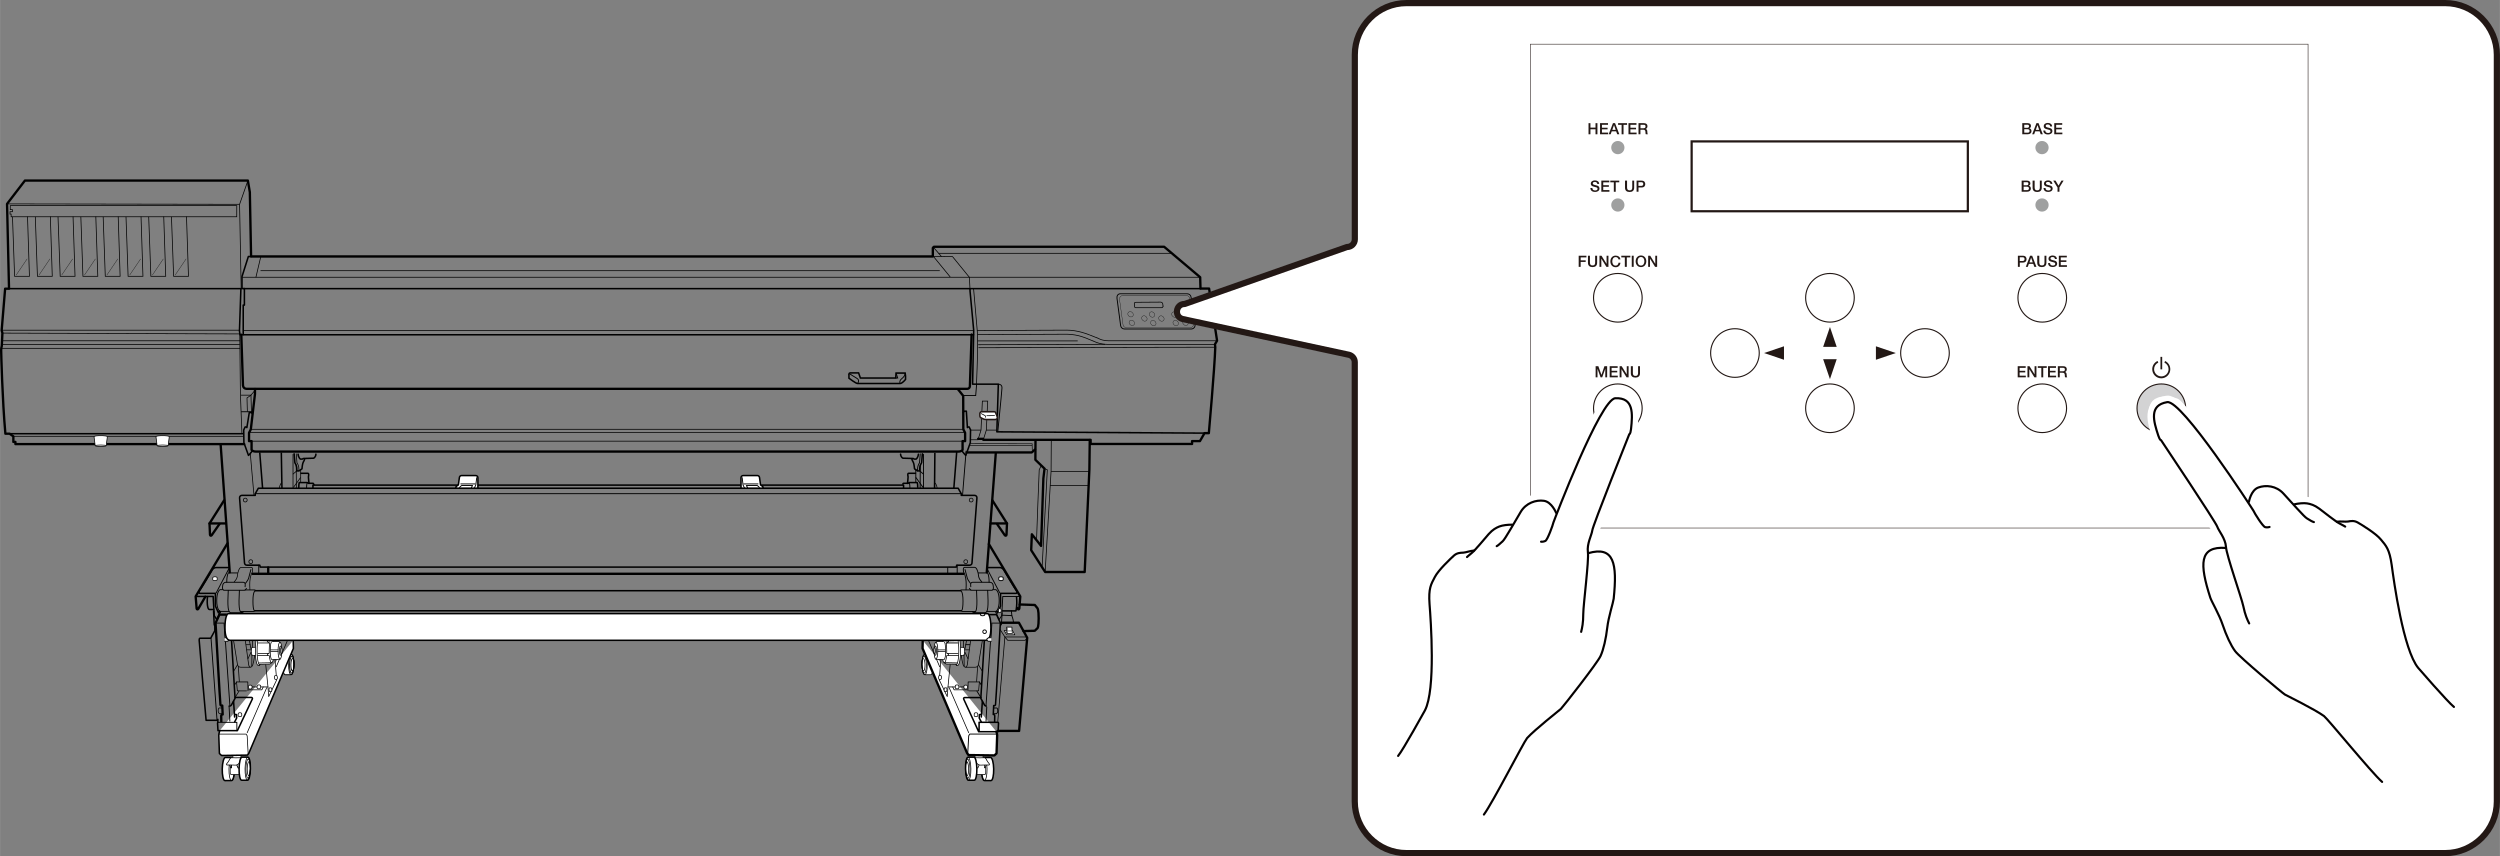 <?xml version="1.0" encoding="UTF-8"?>
<svg id="_レイヤー_1" data-name="レイヤー 1" xmlns="http://www.w3.org/2000/svg" width="142.57mm" height="48.83mm" viewBox="0 0 404.13 138.42">
  <rect x="0" y="0" width="404.13" height="138.42" fill="#808080" stroke="none"/>
  <defs>
    <style>
      .cls-1, .cls-2, .cls-3, .cls-4, .cls-5, .cls-6, .cls-7, .cls-8, .cls-9, .cls-10, .cls-11 {
        fill: #fff;
      }

      .cls-1, .cls-12, .cls-3, .cls-4, .cls-6, .cls-13, .cls-7, .cls-14, .cls-9, .cls-15, .cls-16, .cls-17, .cls-18, .cls-19, .cls-20 {
        stroke-linejoin: round;
      }

      .cls-1, .cls-12, .cls-4, .cls-21, .cls-6, .cls-13, .cls-22, .cls-7, .cls-23, .cls-14, .cls-24, .cls-8, .cls-9, .cls-15, .cls-16, .cls-25, .cls-26, .cls-17, .cls-18, .cls-19 {
        stroke: #000;
      }

      .cls-1, .cls-5, .cls-7, .cls-23, .cls-14, .cls-18 {
        stroke-width: .25px;
      }

      .cls-12, .cls-27, .cls-21, .cls-13, .cls-22, .cls-23, .cls-14, .cls-24, .cls-15, .cls-16, .cls-25, .cls-28, .cls-26, .cls-29, .cls-17, .cls-18, .cls-19, .cls-20 {
        fill: none;
      }

      .cls-12, .cls-4, .cls-13, .cls-11 {
        stroke-width: .38px;
      }

      .cls-3, .cls-27, .cls-30, .cls-5, .cls-28, .cls-10, .cls-11 {
        stroke: #231815;
      }

      .cls-3, .cls-4, .cls-6, .cls-13, .cls-22, .cls-7, .cls-14, .cls-9, .cls-15, .cls-17, .cls-19, .cls-20 {
        stroke-linecap: round;
      }

      .cls-27 {
        stroke-width: .09px;
      }

      .cls-27, .cls-30, .cls-21, .cls-5, .cls-22, .cls-23, .cls-24, .cls-8, .cls-25, .cls-28, .cls-26, .cls-29, .cls-11 {
        stroke-miterlimit: 10;
      }

      .cls-30 {
        fill: #d3d3d4;
      }

      .cls-30, .cls-28 {
        stroke-width: .18px;
      }

      .cls-21 {
        stroke-width: .1px;
      }

      .cls-6, .cls-15, .cls-25 {
        stroke-width: .15px;
      }

      .cls-22, .cls-24 {
        stroke-width: .05px;
      }

      .cls-8, .cls-9, .cls-16, .cls-26, .cls-19 {
        stroke-width: .12px;
      }

      .cls-29 {
        stroke: #fff;
        stroke-width: 2.1px;
      }

      .cls-17 {
        stroke-width: .07px;
      }

      .cls-31 {
        fill: #231815;
      }

      .cls-32 {
        fill: #9fa0a0;
      }

      .cls-10 {
        stroke-width: .36px;
      }

      .cls-20 {
        stroke: #040000;
        stroke-width: .35px;
      }
    </style>
  </defs>
  <polygon class="cls-9" points="162.33 101.93 162.75 102.62 164.04 102.62 163.67 101.93 162.33 101.93"/>
  <g>
    <path class="cls-7" d="M37.5,122.46c-.1,0-.98,.01-1.08,0-.25-.01-.48,.81-.5,1.84-.02,1.03,.17,1.87,.42,1.89,.1,0,.98-.01,1.08,0,.25,.01,.48-.81,.5-1.84,.02-1.03-.17-1.87-.42-1.89Z"/>
    <ellipse class="cls-19" cx="37.46" cy="124.32" rx="1.86" ry=".46" transform="translate(-87.49 159.61) rotate(-89)"/>
  </g>
  <path class="cls-9" d="M37.64,121.97v.6s-.36,.93-.41,1.32-.02,1.2-.02,1.2l.14,.12h1.58l.02-3.23"/>
  <polyline class="cls-6" points="37.09 123.45 37.28 124.12 37.42 124.12 37.42 123.31"/>
  <polyline class="cls-6" points="38.17 123.43 38.48 124.15 38.74 124.15 38.93 123.21"/>
  <path class="cls-9" d="M37.18,122.63s-.28,.57-.47,.75-.11,.3-.01,.29,1.28,0,1.41,.02,.52-.2,.61-.38,.27-.57,.27-.57c0,0,.09-.26-.19-.24s-1.19,0-1.19,0c0,0-.29-.07-.43,.14Z"/>
  <g>
    <path class="cls-7" d="M40.07,122.4c-.09,0-.87,0-.96,0-.24-.01-.45,.81-.47,1.84-.02,1.03,.16,1.87,.4,1.89,.09,0,.87,0,.96,0,.24,.01,.45-.81,.47-1.84,.02-1.03-.16-1.87-.4-1.89Z"/>
    <ellipse class="cls-19" cx="40.11" cy="124.27" rx="1.55" ry=".36" transform="translate(-84.8 162.35) rotate(-89.07)"/>
    <ellipse class="cls-19" cx="40.03" cy="124.27" rx="1.86" ry=".43" transform="translate(-84.87 162.27) rotate(-89.07)"/>
    <ellipse class="cls-19" cx="40.23" cy="124.27" rx="1.13" ry=".26" transform="translate(-84.69 162.47) rotate(-89.07)"/>
  </g>
  <g>
    <path class="cls-6" d="M47.12,105.81c-.09,0-.87,0-.96,0-.24-.01-.45,.71-.47,1.61-.02,.9,.16,1.64,.4,1.66,.09,0,.87,0,.96,0,.24,.01,.45-.71,.47-1.61,.02-.9-.16-1.64-.4-1.66Z"/>
    <ellipse class="cls-15" cx="47.16" cy="107.45" rx="1.36" ry=".36" transform="translate(-61.16 152.58) rotate(-88.92)"/>
    <ellipse class="cls-15" cx="47.09" cy="107.45" rx="1.63" ry=".43" transform="translate(-61.23 152.49) rotate(-88.92)"/>
    <ellipse class="cls-15" cx="47.28" cy="107.45" rx=".99" ry=".26" transform="translate(-61.05 152.69) rotate(-88.92)"/>
  </g>
  <path class="cls-1" d="M35.52,118.1s-.16,.54-.16,.77,.1,2.94,.1,2.94l.35,.32,4.18-.06,.22-.29,7.21-16.95-.03-1.31"/>
  <line class="cls-19" x1="46.47" y1="103.51" x2="44.65" y2="107.79"/>
  <g>
    <path class="cls-9" d="M41.87,104.64h-1.11s-.15,.08-.15,.64,.15,.69,.15,.69h1"/>
    <g>
      <path class="cls-9" d="M41.92,107.4l1.67-.04,.31-.21c.22,0,.4-.88,.4-1.97s-.18-1.97-.4-1.97l-.11-.17-1.8-.16-.09-.07h-.33s-.29,.35-.29,2.41,.39,2.34,.39,2.34h.28l.09-.15h-.12Z"/>
      <path class="cls-9" d="M45.25,106.56c.17,0,.31-.61,.31-1.37s-.14-1.37-.31-1.37l-.1-.09h-1.19c-.16-.01-.28,.39-.28,1.67s.32,1.25,.32,1.25l1.25-.08Z"/>
      <path class="cls-19" d="M45.25,106.56c-.17,0-.31-.61-.31-1.37s.14-1.37,.31-1.37"/>
      <ellipse class="cls-19" cx="45.34" cy="105.18" rx=".17" ry=".76"/>
      <path class="cls-19" d="M43.51,105.57c0-.13,0-.26,0-.39,0-.46,.03-.88,.09-1.22"/>
      <ellipse class="cls-9" cx="45.46" cy="105.18" rx=".12" ry=".52"/>
      <line class="cls-19" x1="44.95" y1="105.31" x2="43.76" y2="105.31"/>
      <line class="cls-19" x1="44.95" y1="105.06" x2="43.76" y2="105.06"/>
      <path class="cls-19" d="M41.7,103.56l1.64,.04,.31,.06c.07-.28,.16-.44,.25-.44"/>
      <path class="cls-19" d="M41.63,105.99h1.9c.06,.66,.21,1.15,.37,1.15"/>
      <line class="cls-19" x1="41.74" y1="103.94" x2="43.51" y2="103.94"/>
      <path class="cls-19" d="M43.34,103.6c-.24,.11-.07,.22-.04,.19l.25,.17"/>
      <path class="cls-19" d="M41.7,105.63h1.77l-.23,.13s-.09,.12,0,.19"/>
      <path class="cls-19" d="M41.9,102.82s-.35,.48-.35,2.39,.39,2.35,.39,2.35"/>
      <line class="cls-19" x1="41.93" y1="103.15" x2="43.83" y2="103.21"/>
      <line class="cls-19" x1="41.84" y1="107.18" x2="43.82" y2="107.14"/>
    </g>
    <path class="cls-19" d="M37.75,103.55l.64,3.93s.1,.38,.51,.38h1.53c.38,0,.51-.38,.73-1.91"/>
    <path class="cls-19" d="M39.64,103.48l.51,3.7s.03,.67,.29,.67"/>
    <line class="cls-19" x1="40.31" y1="103.55" x2="40.56" y2="104.89"/>
    <line class="cls-19" x1="40.77" y1="104.64" x2="40.82" y2="103.55"/>
    <line class="cls-19" x1="39.79" y1="104.22" x2="40.43" y2="104.22"/>
    <line class="cls-19" x1="39.89" y1="105.05" x2="40.56" y2="105.05"/>
    <line class="cls-19" x1="40.72" y1="105.84" x2="40.69" y2="107.66"/>
    <line class="cls-19" x1="40.56" y1="105.46" x2="40.08" y2="106.48"/>
  </g>
  <path class="cls-9" d="M35.1,93.41c0-.09-.16-.17-.36-.17s-.36,.08-.36,.17v.29c0,.09,.16,.17,.36,.17s.36-.08,.36-.17v-.29Z"/>
  <path class="cls-9" d="M39.07,115.39c0-.1-.13-.17-.29-.17s-.29,.08-.29,.17v.3c0,.1,.13,.17,.29,.17s.29-.08,.29-.17v-.3Z"/>
  <line class="cls-13" x1="35.66" y1="71.87" x2="37.13" y2="92.52"/>
  <path class="cls-13" d="M36.22,80.89l-2.36,3.73,.08,1.84c0,.14,.18,.19,.26,.08l1.26-1.82"/>
  <line class="cls-13" x1="33.86" y1="84.62" x2="36.48" y2="84.62"/>
  <line class="cls-19" x1="40.45" y1="73.27" x2="41.04" y2="79.99"/>
  <line class="cls-18" x1="41.98" y1="73.14" x2="42.44" y2="78.91"/>
  <line class="cls-18" x1="45.47" y1="73.14" x2="45.57" y2="78.94"/>
  <path class="cls-16" d="M45.48,78.08s-.22,.19-.35,.86"/>
  <line class="cls-19" x1="47.36" y1="73.45" x2="47.36" y2="78.91"/>
  <path class="cls-19" d="M47.88,73.37l.12,1.44s.24,.34,.29,.72,.02,.6,.02,.6"/>
  <path class="cls-14" d="M47.54,73.37l.12,1.44s.24,.34,.29,.72,.02,.6,.02,.6h.34l.5-.34s.05-.62,.14-.91,.19-.38,.19-.38l.1-.31"/>
  <path class="cls-14" d="M51.06,73.42c-.02,.48-.36,.65-.36,.65l-1.68,.05-.17,.1h-.29s-.31-.17-.38-.79"/>
  <line class="cls-19" x1="48.6" y1="75.88" x2="48.6" y2="77.97"/>
  <path class="cls-14" d="M50.75,78.35c-.02-.1-.14-.22-.14-.22h-.79l-.14-.12h-1.29s-.1,.02-.1,.86"/>
  <path class="cls-15" d="M49.67,78.01s-.12,.19-.12,.91"/>
  <line class="cls-19" x1="47.37" y1="76.63" x2="47.97" y2="76.12"/>
  <line class="cls-19" x1="48.57" y1="77.22" x2="47.45" y2="78.76"/>
  <line class="cls-19" x1="47.88" y1="75.17" x2="47.9" y2="78.9"/>
  <polyline class="cls-14" points="74.02 78.42 50.58 78.42 50.58 78.92"/>
  <line class="cls-14" x1="119.65" y1="78.42" x2="77.29" y2="78.42"/>
  <path class="cls-14" d="M48.67,76.51h1.08c.24,0,.12,.45,.1,.6s.1,1.03,.1,1.03"/>
  <line class="cls-15" x1="41.25" y1="79.81" x2="155.39" y2="79.81"/>
  <circle class="cls-19" cx="39.64" cy="80.84" r=".31"/>
  <circle class="cls-19" cx="40.53" cy="90.8" r=".31"/>
  <path class="cls-13" d="M36.77,87.83l-5.15,8.59,.16,1.97c.01,.13,.18,.17,.25,.06l1.15-1.98"/>
  <polyline class="cls-14" points="31.72 96.42 34.45 96.42 34.62 99.53 35.05 100.16 35.62 98.91"/>
  <path class="cls-14" d="M33.54,96.45c-.14,1.22,.05,2.08,.29,2.08h.69"/>
  <path class="cls-15" d="M39.83,95.13c-.22,.38-.41,.29-.41,.29h-3.28s-.19-.19-.19-.36,.07-.55,.07-.55c0,0,.1-.38,.5-.38h2.75c.36,0,.41,.26,.34,.72"/>
  <path class="cls-19" d="M37.85,94.08l.34-.45s.19-.36,.19-.62,.24-1.29,.6-1.29h1.68s.17,.05,.17,.29,0,.43-.1,.57-.26,.67-.29,.91-.12,.65-.05,1.84"/>
  <path class="cls-15" d="M39.67,94.31s.43-.55,.5-.79,.29-1.12,.38-1.44"/>
  <path class="cls-15" d="M38.37,92.62h-1.46s-.26,.26-.26,1.51"/>
  <path class="cls-14" d="M35.48,98.77l-.17,.31-.5-1.1v-2.06h-2.54s-.26-.19-.05-.41,2.13-3.47,2.13-3.47c0,0,.26-.29,.55-.29h2.08"/>
  <line class="cls-15" x1="36.96" y1="91.99" x2="34.95" y2="95.82"/>
  <path class="cls-15" d="M36.89,95.44c-.14,2.59-.05,3.61,.43,3.61h1.89s.1-.07,.14-.19"/>
  <path class="cls-15" d="M38.69,95.44c-.14,2.59-.05,3.61,.43,3.61"/>
  <path class="cls-15" d="M37.01,98.84h-1.41c-.14,0-.57-.41-.57-1.75s.41-1.77,.6-1.77h.36"/>
  <path class="cls-15" d="M39.62,95.37h1.53c.14,0,.14,.12,.14,.12,0,0-.41-.05-.41,1.68s.31,1.58,.31,1.58c0,0-.12,.1-.22,.1h-2.08"/>
  <line class="cls-14" x1="41.29" y1="95.49" x2="155.25" y2="95.49"/>
  <polyline class="cls-14" points="41.2 98.74 116.35 98.74 116.5 98.74 155.35 98.74"/>
  <line class="cls-12" x1="40.7" y1="92.76" x2="155.85" y2="92.76"/>
  <line class="cls-13" x1="43.35" y1="91.75" x2="43.35" y2="92.71"/>
  <line class="cls-15" x1="41.82" y1="91.35" x2="41.82" y2="92.74"/>
  <polyline class="cls-6" points="36.32 103.1 36.75 103.1 37.01 103.27 37.01 103.51 36.79 103.67 36.32 103.67"/>
  <ellipse class="cls-6" cx="37.7" cy="99.37" rx=".36" ry=".17"/>
  <circle class="cls-6" cx="37.39" cy="102.12" r=".29"/>
  <path class="cls-14" d="M34.52,98.81l.1,2.15,.1,.26v.74l-.67,1.22h-1.72s-.14-.05-.14,.31,1.12,12.95,1.12,12.95h1.8l.1-.14v.45l-.05,.14,.07,1.22h3.14l2.42-5.12c.05-.11-.03-.24-.15-.24h-2.63"/>
  <polyline class="cls-15" points="35.19 116.77 38.28 116.77 38.28 118.13"/>
  <line class="cls-15" x1="34.11" y1="103.24" x2="35.07" y2="116.34"/>
  <path class="cls-12" d="M35.77,116.77s-.02-.89-.02-1.08,.24-.19,.24-.19l-.07-1.44s-.24,.05-.29-.1-.79-13.24-.79-13.24l.62-1.36h1.2"/>
  <line class="cls-15" x1="36.22" y1="100.8" x2="36.34" y2="102.91"/>
  <line class="cls-15" x1="36.44" y1="103.79" x2="37.15" y2="114.04"/>
  <path class="cls-14" d="M37.03,114.16c.24,0,.36-.17,.36-.17l.6-1.1-.57-9.38"/>
  <line class="cls-14" x1="37.75" y1="113.37" x2="37.92" y2="115.91"/>
  <polyline class="cls-14" points="37.94 115.5 38.23 115.52 38.25 116.07 37.92 116.72"/>
  <line class="cls-15" x1="37.03" y1="114.3" x2="37.15" y2="116.58"/>
  <line class="cls-15" x1="34.83" y1="100.73" x2="36.22" y2="100.73"/>
  <path class="cls-19" d="M35.86,114.45h-.41s-.19-.02-.19,.43,.26,.5,.26,.5h.43"/>
  <path class="cls-19" d="M40.08,111.68l-.03-1.44h-1.82l.13,1.44s1.76,.03,1.72,0Z"/>
  <line class="cls-19" x1="38.39" y1="107.47" x2="37.75" y2="108.52"/>
  <line class="cls-19" x1="38.23" y1="110.25" x2="37.88" y2="110.79"/>
  <line class="cls-19" x1="38.61" y1="111.75" x2="38.04" y2="112.67"/>
  <polyline class="cls-19" points="40.15 111.52 42.32 111.52 42.54 111.05 43.31 111.05 43.43 112.61 44.71 109.93 44.45 106.64"/>
  <line class="cls-19" x1="43.31" y1="111.05" x2="42.95" y2="107.47"/>
  <line class="cls-19" x1="42.54" y1="111.05" x2="40.11" y2="111.05"/>
  <line class="cls-19" x1="38.68" y1="110.18" x2="38.52" y2="107.76"/>
  <path class="cls-9" d="M40.73,110.92c0-.1-.13-.17-.29-.17s-.29,.08-.29,.17v.3c0,.1,.13,.17,.29,.17s.29-.08,.29-.17v-.3Z"/>
  <path class="cls-9" d="M42.13,110.89c0-.1-.13-.17-.29-.17s-.29,.08-.29,.17v.3c0,.1,.13,.17,.29,.17s.29-.08,.29-.17v-.3Z"/>
  <path class="cls-9" d="M43.82,111.81c.07,0,.13-.14,.12-.31s-.06-.31-.13-.31h-.22c-.07,0-.13,.14-.12,.31s.06,.31,.13,.31h.22Z"/>
  <path class="cls-9" d="M44.71,109.83c.07,0,.13-.14,.12-.31s-.06-.31-.13-.31h-.22c-.07,0-.13,.14-.12,.31s.06,.31,.13,.31h.22Z"/>
  <line class="cls-19" x1="43.11" y1="111.17" x2="39.95" y2="118.45"/>
  <polyline class="cls-19" points="35.42 118.67 39.79 118.67 39.95 118.96 40.11 121.9"/>
  <g>
    <path class="cls-7" d="M159.05,122.46c.1,0,.98,.01,1.08,0,.25-.01,.48,.81,.5,1.84,.02,1.03-.17,1.87-.42,1.89-.1,0-.98-.01-1.08,0-.25,.01-.48-.81-.5-1.84-.02-1.03,.17-1.87,.42-1.89Z"/>
    <ellipse class="cls-19" cx="159.09" cy="124.32" rx=".46" ry="1.86" transform="translate(-2.14 2.78) rotate(-1)"/>
  </g>
  <path class="cls-9" d="M158.91,121.97v.6s.36,.93,.41,1.32,.02,1.2,.02,1.2l-.14,.12h-1.58l-.02-3.23"/>
  <polyline class="cls-9" points="159.46 123.45 159.27 124.12 159.13 124.12 159.13 123.31"/>
  <polyline class="cls-9" points="158.38 123.43 158.07 124.15 157.81 124.15 157.62 123.21"/>
  <path class="cls-9" d="M159.37,122.63s.28,.57,.47,.75,.11,.3,.01,.29-1.28,0-1.41,.02-.52-.2-.61-.38-.27-.57-.27-.57c0,0-.09-.26,.19-.24s1.19,0,1.19,0c0,0,.29-.07,.43,.14Z"/>
  <g>
    <path class="cls-7" d="M156.48,122.4c.09,0,.87,0,.96,0,.24-.01,.45,.81,.47,1.84,.02,1.03-.16,1.87-.4,1.89-.09,0-.87,0-.96,0-.24,.01-.45-.81-.47-1.84-.02-1.03,.16-1.87,.4-1.89Z"/>
    <ellipse class="cls-19" cx="156.44" cy="124.27" rx=".36" ry="1.55" transform="translate(-2 2.56) rotate(-.93)"/>
    <ellipse class="cls-19" cx="156.52" cy="124.27" rx=".43" ry="1.86" transform="translate(-2 2.57) rotate(-.93)"/>
    <ellipse class="cls-19" cx="156.32" cy="124.27" rx=".26" ry="1.13" transform="translate(-2 2.56) rotate(-.93)"/>
  </g>
  <g>
    <path class="cls-9" d="M149.43,105.81c.09,0,.87,0,.96,0,.24-.01,.45,.71,.47,1.61,.02,.9-.16,1.64-.4,1.66-.09,0-.87,0-.96,0-.24,.01-.45-.71-.47-1.61-.02-.9,.16-1.64,.4-1.66Z"/>
    <ellipse class="cls-19" cx="149.39" cy="107.45" rx=".36" ry="1.36" transform="translate(-2 2.84) rotate(-1.08)"/>
    <ellipse class="cls-19" cx="149.46" cy="107.45" rx=".43" ry="1.63" transform="translate(-2 2.84) rotate(-1.08)"/>
    <ellipse class="cls-19" cx="149.27" cy="107.45" rx=".26" ry=".99" transform="translate(-2 2.84) rotate(-1.08)"/>
  </g>
  <path class="cls-4" d="M161.07,118.29s.12,.35,.12,.57c0,.22-.1,2.94-.1,2.94l-.35,.32-4.18-.06-.22-.29-7.21-16.95,.03-1.31"/>
  <line class="cls-19" x1="150.08" y1="103.51" x2="151.9" y2="107.79"/>
  <g>
    <path class="cls-9" d="M154.68,104.64h1.11s.15,.08,.15,.64-.15,.69-.15,.69h-1"/>
    <g>
      <path class="cls-9" d="M154.63,107.4l-1.67-.04-.31-.21c-.22,0-.4-.88-.4-1.97s.18-1.97,.4-1.97l.11-.17,1.8-.16,.09-.07h.33s.29,.35,.29,2.41-.39,2.34-.39,2.34h-.28l-.09-.15h.12Z"/>
      <path class="cls-9" d="M151.29,106.56c-.17,0-.31-.61-.31-1.37,0-.76,.14-1.37,.31-1.37l.1-.09h1.19c.16-.01,.28,.39,.28,1.67s-.32,1.25-.32,1.25l-1.25-.08Z"/>
      <path class="cls-19" d="M151.29,106.56c.17,0,.31-.61,.31-1.37s-.14-1.37-.31-1.37"/>
      <ellipse class="cls-19" cx="151.21" cy="105.18" rx=".17" ry=".76"/>
      <path class="cls-19" d="M153.04,105.57c0-.13,0-.26,0-.39,0-.46-.03-.88-.09-1.22"/>
      <ellipse class="cls-9" cx="151.09" cy="105.18" rx=".12" ry=".52"/>
      <line class="cls-19" x1="151.59" y1="105.31" x2="152.78" y2="105.31"/>
      <line class="cls-19" x1="151.59" y1="105.06" x2="152.78" y2="105.06"/>
      <path class="cls-15" d="M154.85,103.56l-1.64,.04-.31,.06c-.07-.28-.16-.44-.25-.44"/>
      <path class="cls-19" d="M154.92,105.99h-1.9c-.06,.66-.21,1.15-.37,1.15"/>
      <line class="cls-15" x1="154.8" y1="103.94" x2="153.03" y2="103.94"/>
      <path class="cls-15" d="M153.21,103.6c.24,.11,.07,.22,.04,.19l-.25,.17"/>
      <path class="cls-19" d="M154.85,105.63h-1.77s.23,.13,.23,.13c0,0,.09,.12,0,.19"/>
      <path class="cls-19" d="M154.64,102.82s.35,.48,.35,2.39-.39,2.35-.39,2.35"/>
      <line class="cls-15" x1="154.62" y1="103.15" x2="152.72" y2="103.21"/>
      <line class="cls-15" x1="154.71" y1="107.18" x2="152.73" y2="107.14"/>
    </g>
    <path class="cls-19" d="M158.8,103.55l-.64,3.93s-.1,.38-.51,.38h-1.53c-.38,0-.51-.38-.73-1.91"/>
    <path class="cls-19" d="M156.91,103.48l-.51,3.7s-.03,.67-.29,.67"/>
    <line class="cls-19" x1="156.24" y1="103.55" x2="155.99" y2="104.89"/>
    <line class="cls-19" x1="155.78" y1="104.64" x2="155.73" y2="103.55"/>
    <line class="cls-15" x1="156.75" y1="104.22" x2="156.12" y2="104.22"/>
    <line class="cls-19" x1="156.66" y1="105.05" x2="155.99" y2="105.05"/>
    <line class="cls-19" x1="155.83" y1="105.84" x2="155.86" y2="107.66"/>
    <line class="cls-19" x1="155.99" y1="105.46" x2="156.47" y2="106.48"/>
  </g>
  <path class="cls-6" d="M161.45,93.41c0-.09,.16-.17,.36-.17s.36,.08,.36,.17v.29c0,.09-.16,.17-.36,.17s-.36-.08-.36-.17v-.29Z"/>
  <path class="cls-9" d="M157.48,115.39c0-.1,.13-.17,.29-.17s.29,.08,.29,.17v.3c0,.1-.13,.17-.29,.17s-.29-.08-.29-.17v-.3Z"/>
  <line class="cls-13" x1="160.97" y1="73.24" x2="159.51" y2="92.52"/>
  <path class="cls-13" d="M160.42,80.89l2.36,3.73-.08,1.84c0,.14-.18,.19-.26,.08l-1.26-1.82"/>
  <line class="cls-13" x1="162.78" y1="84.62" x2="160.16" y2="84.62"/>
  <line class="cls-15" x1="156.17" y1="72.94" x2="155.6" y2="79.99"/>
  <line class="cls-18" x1="154.65" y1="73.07" x2="154.19" y2="78.91"/>
  <line class="cls-18" x1="151.12" y1="73.2" x2="151.07" y2="78.94"/>
  <path class="cls-16" d="M151.16,78.08s.22,.19,.35,.86"/>
  <line class="cls-15" x1="149.28" y1="73.45" x2="149.28" y2="78.91"/>
  <path class="cls-15" d="M148.76,73.37l-.12,1.44s-.24,.34-.29,.72-.02,.6-.02,.6"/>
  <path class="cls-14" d="M149.1,73.37l-.12,1.44s-.24,.34-.29,.72-.02,.6-.02,.6h-.34l-.5-.34s-.05-.62-.14-.91-.19-.38-.19-.38l-.1-.31"/>
  <path class="cls-14" d="M145.58,73.42c.02,.48,.36,.65,.36,.65l1.68,.05,.17,.1h.29s.31-.17,.38-.79"/>
  <line class="cls-15" x1="148.04" y1="75.88" x2="148.04" y2="77.97"/>
  <path class="cls-18" d="M145.89,78.35c.02-.1,.14-.22,.14-.22h.79s.14-.12,.14-.12h1.29s.1,.02,.1,.86"/>
  <path class="cls-15" d="M146.97,78.01s.12,.19,.12,.91"/>
  <line class="cls-15" x1="149.26" y1="76.63" x2="148.66" y2="76.12"/>
  <line class="cls-15" x1="148.07" y1="77.22" x2="149.19" y2="78.76"/>
  <line class="cls-15" x1="148.76" y1="75.17" x2="148.74" y2="78.9"/>
  <polyline class="cls-18" points="123.05 78.42 146.06 78.42 146.06 78.92"/>
  <path class="cls-14" d="M147.97,76.51h-1.08c-.24,0-.12,.45-.1,.6s-.1,1.03-.1,1.03"/>
  <path class="cls-14" d="M154.58,91.68l.07-.31h2.09c.2,0,.37-.15,.38-.35l.8-10.53c.02-.22-.16-.41-.38-.41h-2.15v-.26s-.5-.89-.5-.89H41.75s-.5,.89-.5,.89v.26h-2.15c-.22,0-.4,.19-.38,.41l.8,10.53c.02,.2,.18,.35,.38,.35h2.09l.07,.31h112.52Z"/>
  <circle class="cls-19" cx="156.99" cy="80.84" r=".31"/>
  <circle class="cls-19" cx="156.11" cy="90.8" r=".31"/>
  <path class="cls-12" d="M159.78,87.83l5.15,8.59-.16,1.97c-.01,.13-.18,.17-.25,.06l-.16-.28"/>
  <polyline class="cls-15" points="164.83 96.42 162.1 96.42 161.93 99.53 161.5 100.16 160.93 98.91"/>
  <path class="cls-15" d="M156.71,95.13c.22,.38,.41,.29,.41,.29h3.28s.19-.19,.19-.36-.07-.55-.07-.55c0,0-.1-.38-.5-.38h-2.75c-.36,0-.41,.26-.34,.72"/>
  <path class="cls-15" d="M158.7,94.08l-.34-.45s-.19-.36-.19-.62c0-.26-.24-1.29-.6-1.29h-1.68s-.17,.05-.17,.29c0,.24,0,.43,.1,.57s.26,.67,.29,.91,.12,.65,.05,1.84"/>
  <path class="cls-15" d="M156.88,94.31s-.43-.55-.5-.79-.29-1.13-.38-1.44"/>
  <path class="cls-15" d="M158.17,92.62h1.46s.26,.26,.26,1.51"/>
  <path class="cls-18" d="M161.07,98.77l.17,.31,.5-1.1v-2.06h2.54s.26-.19,.05-.41-2.13-3.47-2.13-3.47c0,0-.26-.29-.55-.29h-2.08"/>
  <line class="cls-15" x1="159.59" y1="91.99" x2="161.6" y2="95.82"/>
  <path class="cls-15" d="M159.66,95.44c.14,2.59,.05,3.61-.43,3.61h-1.89s-.1-.07-.14-.19"/>
  <path class="cls-15" d="M157.86,95.44c.14,2.59,.05,3.61-.43,3.61"/>
  <path class="cls-15" d="M159.54,98.84h1.41c.14,0,.57-.41,.57-1.75s-.41-1.77-.6-1.77h-.36"/>
  <path class="cls-15" d="M156.93,95.37h-1.53c-.14,0-.14,.12-.14,.12,0,0,.41-.05,.41,1.68s-.31,1.58-.31,1.58c0,0,.12,.1,.22,.1h2.08"/>
  <line class="cls-15" x1="153.2" y1="91.75" x2="153.2" y2="92.71"/>
  <line class="cls-15" x1="154.73" y1="91.35" x2="154.73" y2="92.74"/>
  <path class="cls-7" d="M37.2,103.51c-.53,0-.84-.62-.84-2.08s.29-2.23,.55-2.23h122.72c.26,0,.55,.77,.55,2.23s-.31,2.08-.84,2.08-121.62,0-122.15,0Z"/>
  <polyline class="cls-6" points="160.23 103.1 159.8 103.1 159.54 103.27 159.54 103.51 159.75 103.67 160.23 103.67"/>
  <ellipse class="cls-6" cx="158.84" cy="99.37" rx=".36" ry=".17"/>
  <circle class="cls-6" cx="159.16" cy="102.12" r=".29"/>
  <polyline class="cls-15" points="161.74 101.02 161.87 101.02 162 99.08"/>
  <path class="cls-14" d="M158.27,118.13v-1.36h3.09l.05,.14-.07,1.38h-3.14s-2.42-5.28-2.42-5.28c-.05-.11,.03-.24,.15-.24h2.63"/>
  <path class="cls-18" d="M160.78,116.77s.02-.89,.02-1.08-.24-.19-.24-.19l.07-1.44s.24,.05,.29-.1,.79-13.24,.79-13.24l-.62-1.36h-1.2"/>
  <line class="cls-15" x1="160.33" y1="100.8" x2="160.21" y2="102.91"/>
  <line class="cls-15" x1="160.11" y1="103.79" x2="159.39" y2="114.04"/>
  <path class="cls-18" d="M159.51,114.16c-.24,0-.36-.17-.36-.17l-.6-1.1,.57-9.38"/>
  <line class="cls-14" x1="158.8" y1="113.37" x2="158.63" y2="115.91"/>
  <polyline class="cls-14" points="158.6 115.5 158.32 115.52 158.29 116.07 158.63 116.72"/>
  <line class="cls-15" x1="159.51" y1="114.3" x2="159.39" y2="116.58"/>
  <line class="cls-15" x1="161.72" y1="100.73" x2="160.33" y2="100.73"/>
  <path class="cls-15" d="M160.69,114.45h.41s.19-.02,.19,.43c0,.45-.26,.5-.26,.5h-.43"/>
  <path class="cls-19" d="M156.47,111.68l.03-1.44h1.82s-.13,1.44-.13,1.44c0,0-1.76,.03-1.72,0Z"/>
  <line class="cls-19" x1="158.16" y1="107.47" x2="158.8" y2="108.52"/>
  <line class="cls-15" x1="158.32" y1="110.25" x2="158.67" y2="110.79"/>
  <line class="cls-15" x1="157.93" y1="111.75" x2="158.51" y2="112.67"/>
  <polyline class="cls-19" points="156.4 111.52 154.23 111.52 154.01 111.05 153.24 111.05 153.12 112.61 151.84 109.93 152.09 106.64"/>
  <line class="cls-19" x1="153.24" y1="111.05" x2="153.59" y2="107.47"/>
  <line class="cls-19" x1="154.01" y1="111.05" x2="156.43" y2="111.05"/>
  <line class="cls-19" x1="157.87" y1="110.18" x2="158.03" y2="107.76"/>
  <path class="cls-9" d="M155.82,110.92c0-.1,.13-.17,.29-.17s.29,.08,.29,.17v.3c0,.1-.13,.17-.29,.17s-.29-.08-.29-.17v-.3Z"/>
  <path class="cls-9" d="M154.42,110.89c0-.1,.13-.17,.29-.17s.29,.08,.29,.17v.3c0,.1-.13,.17-.29,.17s-.29-.08-.29-.17v-.3Z"/>
  <path class="cls-9" d="M152.73,111.81c-.07,0-.13-.14-.12-.31s.06-.31,.13-.31h.22c.07,0,.13,.14,.12,.31s-.06,.31-.13,.31h-.22Z"/>
  <path class="cls-9" d="M161.49,99.03c-.07,0-.13-.14-.12-.31s.06-.31,.13-.31h.22c.07,0,.13,.14,.12,.31s-.06,.31-.13,.31h-.22Z"/>
  <path class="cls-9" d="M151.84,109.83c-.07,0-.13-.14-.12-.31s.06-.31,.13-.31h.22c.07,0,.13,.14,.12,.31s-.06,.31-.13,.31h-.22Z"/>
  <line class="cls-19" x1="153.43" y1="111.17" x2="156.59" y2="118.45"/>
  <polyline class="cls-15" points="161.13 118.67 156.75 118.67 156.59 118.96 156.43 121.9"/>
  <path class="cls-7" d="M73.68,78.92s-.02-.22,.1-.31,.31-.22,.31-.22l.17-1.21c.02-.17,.17-.3,.34-.3h2.3c.19,0,.35,.16,.35,.35v1.69h-3.57Z"/>
  <path class="cls-15" d="M76.17,78.92c0-.07,.1-.24,.1-.24l.12-.19h-1.77l-.22,.17s-.12,.12-.12,.26"/>
  <line class="cls-15" x1="74.49" y1="78.23" x2="76.79" y2="78.23"/>
  <polyline class="cls-15" points="77.06 77.22 76.91 78.4 76.7 78.85"/>
  <path class="cls-7" d="M123.35,78.92s.02-.22-.1-.31-.31-.22-.31-.22l-.17-1.21c-.02-.17-.17-.3-.34-.3h-2.3c-.19,0-.35,.16-.35,.35v1.09s0,.41,0,.6h3.57Z"/>
  <path class="cls-15" d="M120.86,78.92c0-.07-.1-.24-.1-.24l-.12-.19h1.77s.22,.17,.22,.17c0,0,.12,.12,.12,.26"/>
  <line class="cls-15" x1="122.53" y1="78.23" x2="120.23" y2="78.23"/>
  <polyline class="cls-15" points="119.97 77.22 120.11 78.4 120.33 78.85"/>
  <polyline class="cls-13" points="161.87 100.67 164.71 100.67 166.05 103.1 164.74 118.16 161.33 118.16"/>
  <polyline class="cls-19" points="161.68 101.79 162.44 102.97 165.92 102.97"/>
  <polyline class="cls-19" points="161.29 116.63 162.44 102.97 162.89 103.51 165.73 103.51 166.05 103.1"/>
  <polygon class="cls-9" points="162.64 102.06 162.81 102.4 163.66 102.4 163.59 102 163.58 101.38 162.72 101.38 162.72 101.92 162.64 102.06"/>
  <polyline class="cls-17" points="162.87 101.47 162.87 102 162.92 102.37"/>
  <line class="cls-17" x1="162.87" y1="102" x2="163.45" y2="102"/>
  <path class="cls-18" d="M161.98,98.76h2.23s.26-.62,.11-2.33"/>
  <path class="cls-15" d="M163.48,98.73c.05,.22,.08,.8,.08,.8,0,0,.22,.48,.27,1.09"/>
  <line class="cls-15" x1="163.56" y1="99.52" x2="162.01" y2="99.45"/>
  <path class="cls-13" d="M164.85,97.72l2.43,.08,.43,.53s.19,.21,.19,1.63-.18,1.58-.18,1.58l-.45,.43-1.82,.05"/>
  <path class="cls-13" d="M158.12,70.94h.8l.03,.16h17.35v.67h16.4v-.46h1.27l.74-1.29h.7s.94-10.53,1.04-13.88l-.05-.49,.34-.57-1.29-8.43h-1.39s-.05-1.83-.05-1.83l-5.83-4.93h-37.21l-.18,.18v1.39H40.58l-.2-10.39-.32-1.88H4.02l-2.89,3.77,.32,13.71H.82l-.56,6.74,.12,.43-.1,2.1s-.1,.29-.1,.7,.19,8.04,.68,13.47h.68l.61,.43v.9h.33v.35H39.46"/>
  <polyline class="cls-26" points="156.8 46.72 156.7 44.83 153.98 41.49 150.78 41.47"/>
  <polyline class="cls-14" points="194.73 70.02 161.14 69.81 161.38 62.1 157.22 62.1 157.4 53.41 156.81 47.09 156.8 46.72"/>
  <line class="cls-26" x1=".28" y1="55.7" x2="38.77" y2="55.7"/>
  <line class="cls-26" x1=".25" y1="56.31" x2="38.8" y2="56.31"/>
  <line class="cls-14" x1="194.09" y1="46.66" x2="39.41" y2="46.66"/>
  <path class="cls-26" d="M157.38,46.68l.59,6.76s12.71-.07,14.48-.07,3.4,.67,3.4,.67l1.72,.67s.53,.38,1.72,.38h17.44"/>
  <path class="cls-26" d="M157.97,53.44l.05,.66s-.05,1.59,0,2.17-.17,5.85-.17,5.85"/>
  <path class="cls-26" d="M158.02,54.1s12.56-.07,14.43-.07,3.45,.77,3.45,.77l1.29,.53s.77,.34,1.82,.34h17.39"/>
  <line class="cls-26" x1="178.63" y1="55.66" x2="158.12" y2="55.73"/>
  <line class="cls-26" x1="158.17" y1="56.21" x2="196.4" y2="56.13"/>
  <path class="cls-25" d="M193.18,52.47l-.64-4.42c-.04-.32-.31-.56-.64-.56h-10.79c-.39,0-.6,.34-.55,.72l.59,4.42c.04,.32,.31,.56,.64,.56h10.76c.39,0,.68-.34,.64-.72Z"/>
  <path class="cls-24" d="M192.95,52.37l-.62-4.12c-.03-.26-.26-.46-.52-.46h-10.33c-.32,0-.54,.28-.51,.59l.57,4.12c.03,.26,.26,.46,.52,.46h10.36c.32,0,.56-.28,.52-.59Z"/>
  <path class="cls-25" d="M161.44,62.1s.56,.03,.53,.61c-.04,.8-.68,7.11-.68,7.11"/>
  <polyline class="cls-26" points="158.95 71.09 159.44 69.53 159.66 64.84 158.8 64.84 158.58 69.53 158.09 71.09 156.79 71.09"/>
  <polyline class="cls-13" points="167.39 71.16 167.37 74.33 168.85 75.76 168.66 77.35 168.29 88.25 166.8 86.37 166.69 88.94 168.95 92.47 175.34 92.47 176.1 75.91 176.16 71.13"/>
  <polyline class="cls-26" points="169.94 71.13 169.91 76.11 168.95 92.47"/>
  <line class="cls-26" x1="169.91" y1="76.2" x2="176.04" y2="76.2"/>
  <polyline class="cls-26" points="168.85 75.76 169.3 75.95 168.47 91.48"/>
  <path class="cls-26" d="M168.31,75.28s-.29,.57-.32,.67-.43,11.33-.43,11.33"/>
  <path class="cls-23" d="M137.23,60.37v.77s1.12,.86,1.4,.86h6.86c.38,0,.89-.67,.89-.67v-.54l-.06-.48h-1.47l-.06,.8h-5.71l-.29-.83h-1.37l-.19,.1Z"/>
  <path class="cls-25" d="M137.23,60.37l1.34,.83c.45,.29,.06,.8,.06,.8"/>
  <path class="cls-25" d="M145.49,62s-.16-.41,.22-.73,.61-.57,.61-.96"/>
  <polyline class="cls-25" points="144.79 61.11 145.11 61.11 144.85 60.31"/>
  <line class="cls-26" x1="157.38" y1="53.45" x2="39.31" y2="53.45"/>
  <line class="cls-26" x1="38.67" y1="53.38" x2=".22" y2="53.38"/>
  <line class="cls-26" x1="38.72" y1="53.98" x2=".4" y2="53.85"/>
  <polyline class="cls-14" points="155.7 66.7 155.86 66.47 156.21 66.47 156.38 69.12 156.5 69.02 156.66 69.02 156.89 69.5 156.85 71.57 156.12 73.62 155.96 73.46 155.48 72.88"/>
  <line class="cls-26" x1="158.58" y1="69.53" x2="156.89" y2="69.53"/>
  <line class="cls-26" x1="159.44" y1="69.53" x2="161.07" y2="69.53"/>
  <polyline class="cls-25" points="157.87 62.13 157.72 63.94 155.7 63.94"/>
  <path class="cls-13" d="M41.21,62.89v.8s-.67,5.71-.67,5.71l-.29,.57v1.34s.41,0,.41,0v1.4s.13,.29,.7,.29,112.96,0,113.54,0,.7-.29,.7-.29v-1.4h.41v-1.34l-.29-.57-.02-5.41-.86-1.08"/>
  <polyline class="cls-19" points="40.67 71.32 78.39 71.32 116.26 71.32 155.61 71.32"/>
  <polyline class="cls-14" points="40.8 66.91 40.64 66.69 40.29 66.69 39.9 69.12 39.78 69.02 39.62 69.02 39.39 69.5 39.42 71.57 40.16 73.62 40.32 73.46 40.8 72.88"/>
  <polyline class="cls-26" points="40.54 69.4 73.29 69.4 121.37 69.4 155.74 69.4"/>
  <polyline class="cls-19" points="40.35 69.91 73.09 69.91 121.56 69.91 155.93 69.91"/>
  <polyline class="cls-14" points="38.93 46.76 38.7 53.51 38.79 54.12 157.37 54.12"/>
  <polyline class="cls-26" points="38.75 53.87 38.85 63.19 38.87 64.14 39.1 70.08"/>
  <path class="cls-13" d="M39,54.11l.27,8.21c.02,.3,.27,.54,.57,.54h116.51c.23,0,.41-.17,.43-.4l.28-8.38"/>
  <polyline class="cls-25" points="38.97 66.56 40.64 66.56 40.84 66.44"/>
  <polyline class="cls-26" points="41.2 63.12 40.56 63.88 38.93 63.88"/>
  <polyline class="cls-26" points="40.64 66.56 40.56 63.88 39.92 64.33 39.98 66.56"/>
  <line class="cls-26" x1=".34" y1="55.09" x2="38.79" y2="55.09"/>
  <line class="cls-26" x1="169.74" y1="78.49" x2="175.97" y2="78.49"/>
  <polyline class="cls-14" points="40.58 41.47 40.14 41.47 39.11 44.72 39.11 46.65 39.5 46.65 39.5 49.32 39.31 49.32 39.31 54.09"/>
  <line class="cls-26" x1="158.04" y1="55.11" x2="174.21" y2="55.11"/>
  <line class="cls-26" x1="150.96" y1="40.06" x2="152.2" y2="41.49"/>
  <line class="cls-26" x1="151.71" y1="40.95" x2="189.31" y2="40.95"/>
  <line class="cls-26" x1="193.99" y1="44.82" x2="39.15" y2="44.82"/>
  <line class="cls-26" x1="42.15" y1="41.48" x2="41.36" y2="44.83"/>
  <line class="cls-26" x1="42.11" y1="43.76" x2="151.91" y2="43.76"/>
  <line class="cls-26" x1="150.93" y1="41.51" x2="153.6" y2="44.77"/>
  <line class="cls-14" x1="38.98" y1="46.66" x2="1.45" y2="46.66"/>
  <polyline class="cls-26" points="40.07 29.19 38.72 33.03 38.98 46.66"/>
  <line class="cls-26" x1="1.13" y1="32.96" x2="38.72" y2="33.03"/>
  <polygon class="cls-26" points="38.26 35.04 1.79 35.04 1.79 34.61 1.61 34.61 1.61 34.22 2 34.22 2 33.89 1.65 33.89 1.65 33.24 38.27 33.24 38.26 35.04"/>
  <polyline class="cls-26" points="2.01 35.06 2.35 44.67 4.75 44.67 4.44 35.01"/>
  <line class="cls-22" x1="4.37" y1="41.86" x2="2.61" y2="44.46"/>
  <line class="cls-18" x1="1.55" y1="70.11" x2="39.38" y2="70.11"/>
  <line class="cls-26" x1="2.16" y1="70.53" x2="39.38" y2="70.53"/>
  <path class="cls-11" d="M161.08,67.59h-1.88"/>
  <path class="cls-5" d="M160.74,66.56h-2.08c-.2,0-.27,.27-.27,.27v.24s-.03,.32,.11,.42,.28,.15,.28,.15c0,0,.29,.18,.63,.18h1.47s.46-.04,.31-.46-.2-.54-.2-.54c0,0-.09-.27-.24-.27Z"/>
  <path class="cls-26" d="M158.58,66.85l.65,.33s.11,.06,.09,.33"/>
  <line class="cls-26" x1="159.48" y1="67.2" x2="160.81" y2="67.19"/>
  <polyline class="cls-21" points="156.82 71.72 166.85 71.74 166.85 72.06 166.87 72.85"/>
  <polyline class="cls-13" points="167.31 72.67 166.78 73.14 156.28 73.14"/>
  <line class="cls-21" x1="156.7" y1="72.04" x2="166.82" y2="72.04"/>
  <path class="cls-8" d="M17.16,72.06c0,.07-.4,.12-.89,.12s-.89-.05-.89-.12l-.19-1.48c0-.08,.48-.15,1.08-.15s1.08,.07,1.08,.15l-.19,1.48Z"/>
  <path class="cls-26" d="M15.38,72.06c0-.07,.4-.12,.89-.12s.89,.05,.89,.12"/>
  <path class="cls-8" d="M27.17,72.06c0,.07-.4,.12-.89,.12s-.89-.05-.89-.12l-.19-1.48c0-.08,.48-.15,1.08-.15s1.08,.07,1.08,.15l-.19,1.48Z"/>
  <path class="cls-26" d="M25.39,72.06c0-.07,.4-.12,.89-.12s.89,.05,.89,.12"/>
  <path class="cls-26" d="M188.01,49.45l-.06-.36c-.05-.2-.24-.25-.36-.25l-3.9,.03c-.32,0-.33,.07-.32,.27l.03,.38c.02,.19,.07,.23,.27,.22h4.04c.17,0,.29,0,.29-.3Z"/>
  <ellipse class="cls-24" cx="182.96" cy="52.19" rx=".4" ry=".47" transform="translate(20.91 151.88) rotate(-47.52)"/>
  <ellipse class="cls-24" cx="182.76" cy="50.81" rx=".4" ry=".47" transform="translate(21.86 151.28) rotate(-47.52)"/>
  <ellipse class="cls-24" cx="191.63" cy="52.19" rx=".4" ry=".47" transform="translate(23.73 158.27) rotate(-47.52)"/>
  <ellipse class="cls-24" cx="186.43" cy="52.23" rx=".4" ry=".47" transform="translate(22.01 154.45) rotate(-47.52)"/>
  <ellipse class="cls-24" cx="186.23" cy="50.85" rx=".4" ry=".47" transform="translate(22.96 153.85) rotate(-47.52)"/>
  <ellipse class="cls-24" cx="190.06" cy="52.23" rx=".4" ry=".47" transform="translate(23.18 157.12) rotate(-47.52)"/>
  <ellipse class="cls-24" cx="189.85" cy="50.85" rx=".4" ry=".47" transform="translate(24.13 156.53) rotate(-47.52)"/>
  <ellipse class="cls-24" cx="185" cy="51.49" rx=".4" ry=".47" transform="translate(22.08 153.15) rotate(-47.52)"/>
  <ellipse class="cls-24" cx="187.74" cy="51.49" rx=".4" ry=".47" transform="translate(22.98 155.18) rotate(-47.52)"/>
  <polyline class="cls-26" points="5.7 35.06 6.04 44.67 8.44 44.67 8.13 35.01"/>
  <line class="cls-22" x1="8.06" y1="41.86" x2="6.3" y2="44.46"/>
  <polyline class="cls-26" points="9.37 35.06 9.72 44.67 12.12 44.67 11.8 35.01"/>
  <line class="cls-22" x1="11.73" y1="41.86" x2="9.97" y2="44.46"/>
  <polyline class="cls-26" points="13.06 35.06 13.4 44.67 15.8 44.67 15.48 35.01"/>
  <line class="cls-22" x1="15.41" y1="41.86" x2="13.65" y2="44.46"/>
  <polyline class="cls-26" points="16.67 35.06 17.01 44.67 19.41 44.67 19.1 35.01"/>
  <line class="cls-22" x1="19.03" y1="41.86" x2="17.27" y2="44.46"/>
  <polyline class="cls-26" points="20.36 35.06 20.7 44.67 23.1 44.67 22.79 35.01"/>
  <line class="cls-22" x1="22.72" y1="41.86" x2="20.96" y2="44.46"/>
  <polyline class="cls-26" points="24.03 35.06 24.38 44.67 26.78 44.67 26.46 35.01"/>
  <line class="cls-22" x1="26.39" y1="41.86" x2="24.63" y2="44.46"/>
  <polyline class="cls-26" points="27.71 35.06 28.06 44.67 30.46 44.67 30.14 35.01"/>
  <line class="cls-22" x1="30.07" y1="41.86" x2="28.31" y2="44.46"/>
  <path class="cls-3" d="M403.63,129.57V8.85c0-4.59-3.76-8.35-8.35-8.35H227.36c-4.59,0-8.35,3.76-8.35,8.35v29.84c0,.69-.57,1.25-1.26,1.24l-26.24,9.21c-1.45-.02-1.75,2.04-.35,2.43l26.93,5.79c.54,.15,.91,.64,.91,1.19v71.01c0,4.59,3.76,8.35,8.35,8.35h167.93c4.59,0,8.35-3.76,8.35-8.35Z"/>
  <g>
    <rect class="cls-27" x="247.39" y="7.14" width="125.72" height="78.22"/>
    <path class="cls-32" d="M261.53,34.21c-.59,0-1.07-.48-1.07-1.07s.48-1.07,1.07-1.07,1.07,.48,1.07,1.07-.48,1.07-1.07,1.07Z"/>
    <path class="cls-32" d="M261.53,24.93c-.59,0-1.07-.48-1.07-1.07s.48-1.07,1.07-1.07,1.07,.48,1.07,1.07-.48,1.07-1.07,1.07Z"/>
    <rect class="cls-10" x="273.46" y="22.86" width="44.65" height="11.29"/>
    <path class="cls-32" d="M330.1,34.21c-.59,0-1.07-.48-1.07-1.07s.48-1.07,1.07-1.07,1.07,.48,1.07,1.07-.48,1.07-1.07,1.07Z"/>
    <path class="cls-32" d="M330.1,24.93c-.59,0-1.07-.48-1.07-1.07s.48-1.07,1.07-1.07,1.07,.48,1.07,1.07-.48,1.07-1.07,1.07Z"/>
    <g>
      <g>
        <path class="cls-31" d="M349.99,58.38l-.11,.23,.03,.02c.4,.2,.65,.6,.65,1.05,0,.65-.53,1.17-1.17,1.17s-1.17-.53-1.17-1.17c0-.45,.25-.85,.65-1.05l.03-.02-.13-.26-.03,.02c-.5,.25-.82,.75-.82,1.32,0,.81,.66,1.47,1.46,1.47s1.46-.66,1.46-1.47c0-.56-.31-1.07-.82-1.32l-.03-.02-.02,.03Z"/>
        <polygon class="cls-31" points="349.5 57.69 349.25 57.69 349.25 59.71 349.53 59.71 349.53 57.69 349.5 57.69"/>
      </g>
      <polygon class="cls-31" points="288.39 58.16 285.17 57.07 288.39 55.98 288.39 58.16"/>
      <polygon class="cls-31" points="303.25 58.16 306.46 57.07 303.25 55.98 303.25 58.16"/>
      <polygon class="cls-31" points="296.91 56.07 295.82 52.86 294.72 56.07 296.91 56.07"/>
      <polygon class="cls-31" points="296.91 58.07 295.82 61.29 294.72 58.07 296.91 58.07"/>
      <g>
        <path class="cls-31" d="M326.2,41.34h.79c.51,0,.61,.33,.61,.56s-.1,.55-.61,.55h-.48v.69h-.31v-1.8Zm.31,.85h.46c.14,0,.31-.07,.31-.3s-.14-.3-.31-.3h-.47v.59Z"/>
        <path class="cls-31" d="M328.17,41.34h.34l.69,1.8h-.34l-.17-.48h-.72l-.17,.48h-.32l.69-1.8Zm-.11,1.08h.55l-.27-.77h0l-.27,.77Z"/>
        <path class="cls-31" d="M329.35,41.34h.31v1.05c0,.24,.02,.52,.42,.52s.42-.28,.42-.52v-1.05h.31v1.15c0,.46-.29,.69-.74,.69s-.74-.23-.74-.69v-1.15Z"/>
        <path class="cls-31" d="M331.4,42.54c0,.28,.2,.39,.46,.39,.28,0,.38-.14,.38-.27s-.08-.19-.15-.22c-.13-.05-.29-.08-.54-.15-.31-.08-.4-.27-.4-.46,0-.36,.33-.53,.66-.53,.38,0,.69,.2,.69,.57h-.31c-.02-.23-.17-.32-.39-.32-.15,0-.33,.05-.33,.23,0,.13,.09,.2,.21,.23,.03,0,.43,.11,.52,.14,.24,.07,.35,.27,.35,.46,0,.4-.36,.56-.72,.56-.41,0-.74-.2-.75-.64h.31Z"/>
        <path class="cls-31" d="M332.82,41.34h1.29v.27h-.98v.47h.91v.26h-.91v.53h1v.27h-1.31v-1.8Z"/>
      </g>
      <g>
        <path class="cls-31" d="M255.21,41.34h1.24v.27h-.93v.47h.81v.26h-.81v.8h-.32v-1.8Z"/>
        <path class="cls-31" d="M256.71,41.34h.31v1.05c0,.24,.02,.52,.42,.52s.42-.28,.42-.52v-1.05h.32v1.15c0,.46-.29,.69-.74,.69s-.74-.23-.74-.69v-1.15Z"/>
        <path class="cls-31" d="M258.56,41.34h.33l.82,1.32h0v-1.32h.3v1.8h-.33l-.82-1.32h0v1.32h-.3v-1.8Z"/>
        <path class="cls-31" d="M261.63,41.92c-.05-.21-.19-.36-.45-.36-.39,0-.55,.34-.55,.69s.16,.69,.55,.69c.28,0,.43-.21,.46-.47h.31c-.03,.43-.33,.73-.77,.73-.54,0-.86-.43-.86-.94s.32-.94,.86-.94c.41,0,.73,.23,.76,.61h-.31Z"/>
        <path class="cls-31" d="M262.09,41.34h1.46v.27h-.57v1.53h-.32v-1.53h-.57v-.27Z"/>
        <path class="cls-31" d="M263.78,41.34h.31v1.8h-.31v-1.8Z"/>
        <path class="cls-31" d="M266.13,42.24c0,.51-.32,.94-.86,.94s-.86-.43-.86-.94,.32-.94,.86-.94,.86,.43,.86,.94Zm-1.41,0c0,.35,.16,.69,.55,.69s.55-.34,.55-.69-.16-.69-.55-.69-.55,.34-.55,.69Z"/>
        <path class="cls-31" d="M266.43,41.34h.33l.82,1.32h0v-1.32h.3v1.8h-.33l-.82-1.32h0v1.32h-.3v-1.8Z"/>
      </g>
      <g>
        <path class="cls-31" d="M326.92,19.91h.87c.32,0,.53,.15,.53,.45,0,.18-.09,.31-.26,.38h0c.22,.05,.34,.22,.34,.47,0,.28-.2,.5-.66,.5h-.83v-1.8Zm.31,.75h.51c.15,0,.26-.09,.26-.25,0-.18-.09-.25-.26-.25h-.51v.5Zm0,.79h.56c.19,0,.3-.1,.3-.28s-.11-.28-.3-.28h-.56v.56Z"/>
        <path class="cls-31" d="M329.2,19.91h.34l.69,1.8h-.34l-.17-.48h-.72l-.17,.48h-.32l.69-1.8Zm-.11,1.08h.55l-.27-.77h0l-.27,.77Z"/>
        <path class="cls-31" d="M330.63,21.11c0,.28,.2,.39,.46,.39,.28,0,.38-.14,.38-.27s-.08-.19-.15-.22c-.13-.05-.29-.08-.54-.15-.31-.08-.4-.27-.4-.46,0-.36,.33-.53,.66-.53,.38,0,.69,.2,.69,.57h-.31c-.01-.23-.17-.32-.39-.32-.15,0-.33,.05-.33,.23,0,.13,.09,.2,.21,.23,.03,0,.43,.11,.52,.14,.24,.07,.35,.27,.35,.46,0,.4-.36,.56-.72,.56-.41,0-.74-.2-.75-.64h.31Z"/>
        <path class="cls-31" d="M332.08,19.91h1.29v.27h-.98v.47h.91v.26h-.91v.53h1v.27h-1.31v-1.8Z"/>
      </g>
      <g>
        <path class="cls-31" d="M326.82,29.2h.87c.32,0,.53,.15,.53,.45,0,.18-.09,.31-.26,.38h0c.22,.05,.34,.22,.34,.47,0,.28-.2,.5-.66,.5h-.83v-1.8Zm.31,.75h.51c.15,0,.26-.09,.26-.25,0-.18-.09-.25-.26-.25h-.51v.5Zm0,.79h.56c.19,0,.3-.1,.3-.28s-.11-.28-.3-.28h-.56v.56Z"/>
        <path class="cls-31" d="M328.6,29.2h.31v1.05c0,.24,.02,.52,.42,.52s.42-.28,.42-.52v-1.05h.31v1.15c0,.46-.29,.69-.74,.69s-.74-.23-.74-.69v-1.15Z"/>
        <path class="cls-31" d="M330.67,30.4c0,.28,.2,.39,.46,.39,.28,0,.38-.14,.38-.27s-.08-.19-.15-.22c-.13-.05-.29-.08-.54-.15-.31-.08-.4-.27-.4-.46,0-.36,.33-.53,.66-.53,.38,0,.69,.2,.69,.57h-.31c-.02-.23-.17-.32-.39-.32-.15,0-.33,.05-.33,.23,0,.13,.09,.2,.21,.23,.03,0,.43,.11,.52,.14,.24,.07,.35,.27,.35,.46,0,.4-.36,.56-.72,.56-.41,0-.74-.2-.75-.64h.31Z"/>
        <path class="cls-31" d="M332.59,30.29l-.67-1.09h.37l.48,.81,.47-.81h.35l-.67,1.09v.71h-.31v-.71Z"/>
      </g>
      <g>
        <path class="cls-31" d="M257.41,30.4c0,.28,.2,.39,.46,.39,.28,0,.38-.14,.38-.27s-.08-.19-.15-.22c-.13-.05-.29-.08-.54-.15-.31-.08-.4-.27-.4-.46,0-.36,.33-.53,.66-.53,.38,0,.69,.2,.69,.57h-.31c-.02-.23-.17-.32-.39-.32-.15,0-.33,.05-.33,.23,0,.13,.09,.2,.21,.23,.03,0,.43,.11,.52,.14,.24,.07,.35,.27,.35,.46,0,.4-.36,.56-.72,.56-.41,0-.74-.2-.75-.64h.31Z"/>
        <path class="cls-31" d="M258.86,29.2h1.29v.27h-.98v.47h.91v.26h-.91v.53h1v.27h-1.31v-1.8Z"/>
        <path class="cls-31" d="M260.3,29.2h1.46v.27h-.57v1.53h-.31v-1.53h-.57v-.27Z"/>
        <path class="cls-31" d="M262.7,29.2h.32v1.05c0,.24,.02,.52,.42,.52s.42-.28,.42-.52v-1.05h.31v1.15c0,.46-.29,.69-.74,.69s-.74-.23-.74-.69v-1.15Z"/>
        <path class="cls-31" d="M264.56,29.2h.79c.51,0,.61,.33,.61,.56s-.1,.55-.61,.55h-.48v.69h-.31v-1.8Zm.31,.85h.46c.14,0,.31-.07,.31-.3s-.14-.3-.31-.3h-.47v.59Z"/>
      </g>
      <g>
        <path class="cls-31" d="M256.79,19.91h.31v.72h.82v-.72h.31v1.8h-.31v-.81h-.82v.81h-.31v-1.8Z"/>
        <path class="cls-31" d="M258.65,19.91h1.29v.27h-.98v.47h.91v.26h-.91v.53h1v.27h-1.31v-1.8Z"/>
        <path class="cls-31" d="M260.74,19.91h.34l.69,1.8h-.34l-.17-.48h-.72l-.17,.48h-.32l.69-1.8Zm-.11,1.08h.55l-.27-.77h0l-.27,.77Z"/>
        <path class="cls-31" d="M261.56,19.91h1.46v.27h-.57v1.53h-.31v-1.53h-.57v-.27Z"/>
        <path class="cls-31" d="M263.25,19.91h1.29v.27h-.98v.47h.91v.26h-.91v.53h1v.27h-1.31v-1.8Z"/>
        <path class="cls-31" d="M264.87,19.91h.86c.39,0,.59,.18,.59,.49,0,.35-.24,.43-.3,.45h0c.11,.02,.27,.1,.27,.39,0,.21,.03,.4,.1,.47h-.34c-.05-.08-.05-.18-.05-.26,0-.33-.07-.48-.36-.48h-.46v.74h-.31v-1.8Zm.31,.82h.52c.2,0,.31-.1,.31-.29,0-.23-.15-.27-.31-.27h-.51v.56Z"/>
      </g>
      <g>
        <path class="cls-31" d="M326.17,59.2h1.29v.27h-.98v.47h.91v.26h-.91v.53h1v.27h-1.31v-1.8Z"/>
        <path class="cls-31" d="M327.75,59.2h.33l.82,1.32h0v-1.32h.3v1.8h-.33l-.82-1.32h0v1.32h-.3v-1.8Z"/>
        <path class="cls-31" d="M329.41,59.2h1.46v.27h-.57v1.53h-.31v-1.53h-.57v-.27Z"/>
        <path class="cls-31" d="M331.07,59.2h1.29v.27h-.98v.47h.91v.26h-.91v.53h1v.27h-1.31v-1.8Z"/>
        <path class="cls-31" d="M332.66,59.2h.86c.39,0,.59,.18,.59,.49,0,.35-.24,.43-.3,.45h0c.11,.02,.27,.1,.27,.39,0,.21,.03,.4,.1,.47h-.34c-.05-.08-.05-.18-.05-.26,0-.33-.07-.48-.36-.48h-.46v.74h-.31v-1.8Zm.31,.82h.52c.2,0,.31-.1,.31-.29,0-.23-.15-.27-.31-.27h-.51v.56Z"/>
      </g>
      <g>
        <path class="cls-31" d="M257.94,59.2h.44l.5,1.41h0l.48-1.41h.44v1.8h-.3v-1.39h0l-.5,1.39h-.26l-.5-1.39h0v1.39h-.3v-1.8Z"/>
        <path class="cls-31" d="M260.21,59.2h1.29v.27h-.98v.47h.91v.26h-.91v.53h1v.27h-1.31v-1.8Z"/>
        <path class="cls-31" d="M261.82,59.2h.33l.82,1.32h0v-1.32h.3v1.8h-.33l-.82-1.32h0v1.32h-.3v-1.8Z"/>
        <path class="cls-31" d="M263.65,59.2h.31v1.05c0,.24,.02,.52,.42,.52s.42-.28,.42-.52v-1.05h.31v1.15c0,.46-.29,.69-.74,.69s-.74-.23-.74-.69v-1.15Z"/>
      </g>
    </g>
    <circle class="cls-28" cx="261.53" cy="48.14" r="3.93"/>
    <circle class="cls-28" cx="261.53" cy="66" r="3.93"/>
    <circle class="cls-28" cx="295.82" cy="66" r="3.93"/>
    <circle class="cls-28" cx="295.82" cy="48.14" r="3.93"/>
    <circle class="cls-28" cx="280.46" cy="57.07" r="3.93"/>
    <circle class="cls-28" cx="311.18" cy="57.07" r="3.93"/>
    <circle class="cls-28" cx="330.14" cy="48.14" r="3.93"/>
    <circle class="cls-28" cx="330.14" cy="66" r="3.93"/>
    <circle class="cls-30" cx="349.39" cy="66" r="3.93"/>
  </g>
  <g>
    <g>
      <path class="cls-29" d="M379.02,118.19c1.17,.23-6.35-4.51-8.1-4.97s-9.86-8.19-10.59-9.62c-.73-1.46-3.34-7.93-3.34-7.93,0,0,3.95,1.2,4.07,1.2,.12,.03,1.49,1.7,1.37,1.32,0-.18-.09-.53-.18-.97-.15-.73-.29-1.61-.47-1.93-.29-.5-1.26-4.39-1.46-4.91-.2-.56-.29-1.78-.26-2.19,0-.38-1.73-3.01-1.78-3.13-.06-.15-9.42-14.45-9.65-15.65-.23-1.17-.56-3.48,.26-4.01,.82-.47,1.7-.15,2.63-.03,.91,.12,12.14,15.97,12.08,15.8-.06-.15,.64-1.46,1.17-2.11,.56-.67,2.46-.47,3.13-.32,.61,.15,2.34,2.69,3.16,2.75s1.58-.06,2.57,.09c.99,.15,2.95,1.81,3.66,2.37,.7,.59,.5,.2,.67,.26,.12,.03,1.08,.06,1.84-.12,.76-.23,0,0,1.55,.53s4.56,3.54,4.91,4.59c.56,1.76,.53,7.26,2.4,12.84,3.01,8.89,7.96,12.2,7.96,12.2,0,0-17.76,3.95-17.61,3.95Z"/>
      <path class="cls-29" d="M359.83,88.58c-4.36-.32-4.27,2.6-2.52,8.05,.23,.67,1.43,2.69,1.99,4.36s1.32,3.34,2.02,4.27c.7,.97,7.69,6.82,8.05,7.02s4.83,2.4,6.32,3.48c.67,.53,7.61,9.06,9.39,10.64"/>
      <path class="cls-29" d="M366.88,85.19s-.32,.12-.7,.03c-.38-.09-1.73-2.25-1.9-2.66-.23-.38-11.58-17.96-13.95-17.55-2.95,.5-2.22,3.01-1.43,5.41,.29,.85,.44,.73,.44,.73,0,0,8.92,13.34,9.1,14.01,.23,.67,1.32,1.9,1.4,3.25s2.52,8.22,2.81,9.62,.64,2.16,.94,2.75"/>
      <path class="cls-29" d="M374.05,84.4c-.2-.03-.73-.35-1.11-.59-.44-.23-2.6-2.72-3.8-4.01-1.17-1.29-2.87-1.43-4.07-.99-1.2,.44-1.52,2.31-1.52,2.31"/>
      <path class="cls-29" d="M379.11,85.13c-.12-.06-.26-.18-.91-.5-.64-.32-2.49-1.81-3.28-2.4s-1.43-.76-1.96-.85-1.43,0-2.08,.15"/>
      <path class="cls-29" d="M377.77,84.34c.61-.09,1.35,.03,1.78-.03,.5-.09,.99-.18,1.58,.15,.56,.32,2.98,1.78,3.77,2.78,.82,.99,1.37,1.52,1.73,4.1,.35,2.6,1.87,13.72,4.3,16.65,0,0,4.74,5.47,5.76,6.29"/>
    </g>
    <g>
      <path class="cls-2" d="M379.02,118.19c1.17,.23-6.35-4.51-8.1-4.97s-9.86-8.19-10.59-9.62c-.73-1.46-3.34-7.93-3.34-7.93,0,0,3.95,1.2,4.07,1.2,.12,.03,1.49,1.7,1.37,1.32,0-.18-.09-.53-.18-.97-.15-.73-.29-1.61-.47-1.93-.29-.5-1.26-4.39-1.46-4.91-.2-.56-.29-1.78-.26-2.19,0-.38-1.73-3.01-1.78-3.13-.06-.15-9.42-14.45-9.65-15.65-.23-1.17-.56-3.48,.26-4.01,.82-.47,1.7-.15,2.63-.03,.91,.12,12.14,15.97,12.08,15.8-.06-.15,.64-1.46,1.17-2.11,.56-.67,2.46-.47,3.13-.32,.61,.15,2.34,2.69,3.16,2.75s1.58-.06,2.57,.09c.99,.15,2.95,1.81,3.66,2.37,.7,.59,.5,.2,.67,.26,.12,.03,1.08,.06,1.84-.12,.76-.23,0,0,1.55,.53s4.56,3.54,4.91,4.59c.56,1.76,.53,7.26,2.4,12.84,3.01,8.89,7.96,12.2,7.96,12.2,0,0-17.76,3.95-17.61,3.95Z"/>
      <path class="cls-20" d="M359.83,88.58c-4.36-.32-4.27,2.6-2.52,8.05,.23,.67,1.43,2.69,1.99,4.36s1.32,3.34,2.02,4.27c.7,.97,7.69,6.82,8.05,7.02s4.83,2.4,6.32,3.48c.67,.53,7.61,9.06,9.39,10.64"/>
      <path class="cls-20" d="M366.88,85.19s-.32,.12-.7,.03c-.38-.09-1.73-2.25-1.9-2.66-.23-.38-11.58-17.96-13.95-17.55-2.95,.5-2.22,3.01-1.43,5.41,.29,.85,.44,.73,.44,.73,0,0,8.92,13.34,9.1,14.01,.23,.67,1.32,1.9,1.4,3.25s2.52,8.22,2.81,9.62,.64,2.16,.94,2.75"/>
      <path class="cls-20" d="M374.05,84.4c-.2-.03-.73-.35-1.11-.59-.44-.23-2.6-2.72-3.8-4.01-1.17-1.29-2.87-1.43-4.07-.99-1.2,.44-1.52,2.31-1.52,2.31"/>
      <path class="cls-20" d="M379.11,85.13c-.12-.06-.26-.18-.91-.5-.64-.32-2.49-1.81-3.28-2.4s-1.43-.76-1.96-.85-1.43,0-2.08,.15"/>
      <path class="cls-20" d="M377.77,84.34c.61-.09,1.35,.03,1.78-.03,.5-.09,.99-.18,1.58,.15,.56,.32,2.98,1.78,3.77,2.78,.82,.99,1.37,1.52,1.73,4.1,.35,2.6,1.87,13.72,4.3,16.65,0,0,4.74,5.47,5.76,6.29"/>
    </g>
  </g>
  <g>
    <g>
      <path class="cls-29" d="M244.1,122.37c-1.1,.47,5.27-5.73,6.89-6.55s7.94-10.06,8.36-11.61c.41-1.58,1.62-8.45,1.62-8.45,0,0-3.61,1.99-3.73,2.02-.11,.05-1.11,1.97-1.07,1.57-.04-.17-.02-.53-.03-.98,0-.75-.05-1.63,.06-1.99,.18-.55,.32-4.55,.41-5.11,.08-.59-.08-1.81-.2-2.2-.08-.37,1.06-3.31,1.1-3.43,.03-.16,6.21-16.09,6.19-17.31-.01-1.19-.18-3.52-1.09-3.87-.9-.29-1.69,.21-2.58,.52-.86,.3-8.56,18.15-8.54,17.96,.03-.16-.93-1.3-1.58-1.82-.68-.54-2.5,.05-3.13,.34-.57,.27-1.73,3.12-2.52,3.35s-1.56,.27-2.5,.62c-.94,.35-2.51,2.39-3.09,3.08-.57,.72-.44,.3-.6,.4-.11,.05-1.05,.28-1.83,.27-.79-.07,0,0-1.41,.84s-3.73,4.41-3.85,5.51c-.18,1.83,.99,7.21,.32,13.06-1.1,9.33-5.25,13.59-5.25,13.59,0,0,18.19,.18,18.05,.21Z"/>
      <path class="cls-29" d="M256.73,89.43c4.2-1.22,4.72,1.66,4.13,7.35-.09,.71-.84,2.93-1.04,4.68s-.6,3.54-1.09,4.6c-.49,1.09-6.11,8.27-6.41,8.54s-4.22,3.35-5.46,4.72c-.55,.65-5.56,10.45-6.98,12.36"/>
      <path class="cls-29" d="M249.12,87.57s.34,.05,.69-.12c.35-.16,1.22-2.56,1.31-3,.15-.42,7.6-19.98,10.01-20.07,2.99-.13,2.8,2.49,2.53,5-.11,.89-.28,.81-.28,.81,0,0-5.96,14.9-5.99,15.6-.09,.71-.89,2.13-.7,3.47s-.75,8.56-.75,10-.18,2.25-.34,2.88"/>
      <path class="cls-29" d="M241.95,88.29c.19-.07,.64-.5,.97-.8,.38-.32,1.98-3.2,2.89-4.71,.88-1.5,2.51-2,3.77-1.82,1.26,.18,1.97,1.94,1.97,1.94"/>
      <path class="cls-29" d="M237.15,90.05c.1-.08,.22-.23,.78-.67,.56-.45,2.06-2.29,2.71-3.03s1.24-1.04,1.74-1.24,1.4-.3,2.06-.29"/>
      <path class="cls-29" d="M238.3,89c-.62,.04-1.31,.31-1.75,.34-.5,.02-1.01,.03-1.51,.47-.48,.43-2.55,2.37-3.11,3.5-.59,1.14-1.03,1.77-.84,4.36,.2,2.62,1.02,13.81-.75,17.18,0,0-3.5,6.34-4.33,7.35"/>
    </g>
    <g>
      <path class="cls-2" d="M244.1,122.37c-1.1,.47,5.27-5.73,6.89-6.55s7.94-10.06,8.36-11.61c.41-1.58,1.62-8.45,1.62-8.45,0,0-3.61,1.99-3.73,2.02-.11,.05-1.11,1.97-1.07,1.57-.04-.17-.02-.53-.03-.98,0-.75-.05-1.63,.06-1.99,.18-.55,.32-4.55,.41-5.11,.08-.59-.08-1.81-.2-2.2-.08-.37,1.06-3.31,1.1-3.43,.03-.16,6.21-16.09,6.19-17.31-.01-1.19-.18-3.52-1.09-3.87-.9-.29-1.69,.21-2.58,.52-.86,.3-8.56,18.15-8.54,17.96,.03-.16-.93-1.3-1.58-1.82-.68-.54-2.5,.05-3.13,.34-.57,.27-1.73,3.12-2.52,3.35s-1.56,.27-2.5,.62c-.94,.35-2.51,2.39-3.09,3.08-.57,.72-.44,.3-.6,.4-.11,.05-1.05,.28-1.83,.27-.79-.07,0,0-1.41,.84s-3.73,4.41-3.85,5.51c-.18,1.83,.99,7.21,.32,13.06-1.1,9.33-5.25,13.59-5.25,13.59,0,0,18.19,.18,18.05,.21Z"/>
      <path class="cls-20" d="M256.73,89.43c4.2-1.22,4.72,1.66,4.13,7.35-.09,.71-.84,2.93-1.04,4.68s-.6,3.54-1.09,4.6c-.49,1.09-6.11,8.27-6.41,8.54s-4.22,3.35-5.46,4.72c-.55,.65-5.56,10.45-6.98,12.36"/>
      <path class="cls-20" d="M249.12,87.57s.34,.05,.69-.12c.35-.16,1.22-2.56,1.31-3,.15-.42,7.6-19.98,10.01-20.07,2.99-.13,2.8,2.49,2.53,5-.11,.89-.28,.81-.28,.81,0,0-5.96,14.9-5.99,15.6-.09,.71-.89,2.13-.7,3.47s-.75,8.56-.75,10-.18,2.25-.34,2.88"/>
      <path class="cls-20" d="M241.95,88.29c.19-.07,.64-.5,.97-.8,.38-.32,1.98-3.2,2.89-4.71,.88-1.5,2.51-2,3.77-1.82,1.26,.18,1.97,1.94,1.97,1.94"/>
      <path class="cls-20" d="M237.15,90.05c.1-.08,.22-.23,.78-.67,.56-.45,2.06-2.29,2.71-3.03s1.24-1.04,1.74-1.24,1.4-.3,2.06-.29"/>
      <path class="cls-20" d="M238.3,89c-.62,.04-1.31,.31-1.75,.34-.5,.02-1.01,.03-1.51,.47-.48,.43-2.55,2.37-3.11,3.5-.59,1.14-1.03,1.77-.84,4.36,.2,2.62,1.02,13.81-.75,17.18,0,0-3.5,6.34-4.33,7.35"/>
    </g>
  </g>
</svg>